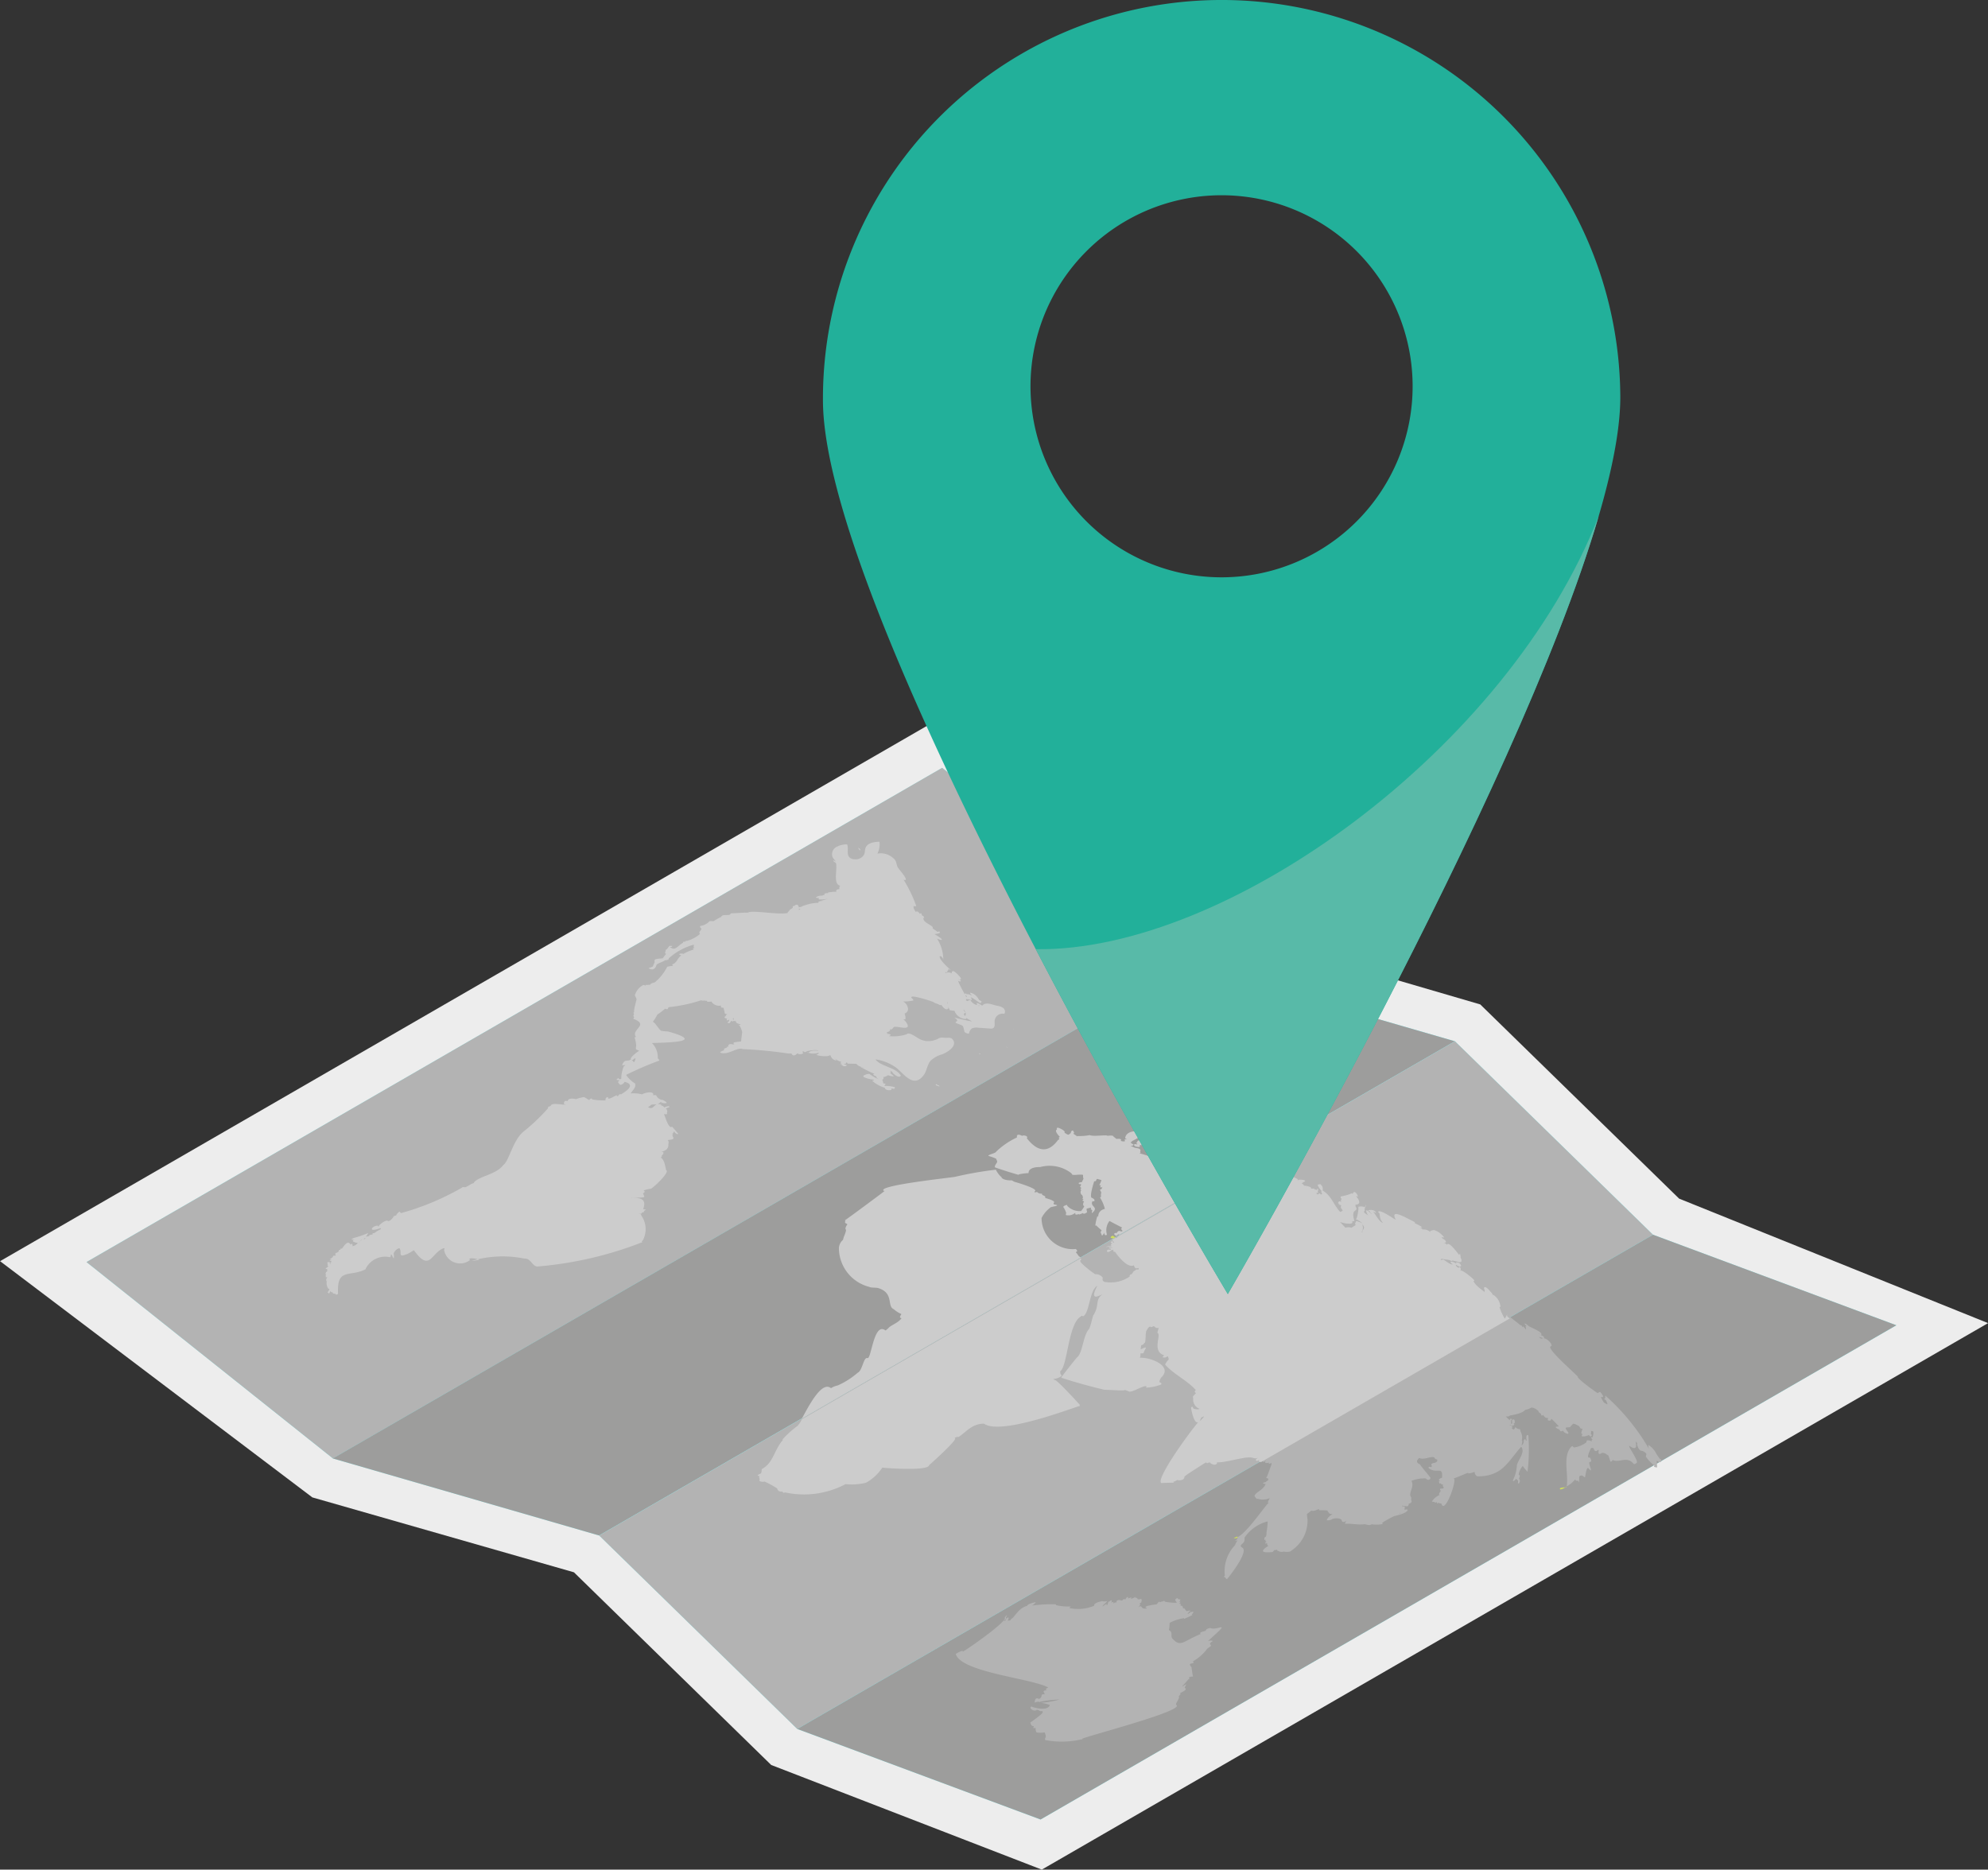 <svg xmlns="http://www.w3.org/2000/svg" width="87.214" height="82.035" viewBox="0 0 87.214 82.035">
  <rect x="0" y="0" width="87.214" height="82.035" fill="#333333" stroke="none"/>
  <g id="Group_1069" data-name="Group 1069" transform="translate(-1177.756 -1075.724)">
    <path id="Path_523" data-name="Path 523" d="M1211.589,1153.167l-8.655-8.455-11.475-3.286-13.7-10.365,41.358-23.89,11.693,9.15,11.885,3.474,8.725,8.522,13.553,5.462-41.513,23.979Z" fill="#ededed"/>
    <path id="Path_524" data-name="Path 524" d="M1250.274,1129.9l-8.689-8.488-11.681-3.38-10.812-8.618L1181.55,1131.1l10.812,8.618,11.68,3.38,8.69,8.489,10.674,3.973,37.543-21.686Z" fill="#82fdff"/>
    <path id="Path_525" data-name="Path 525" d="M1229.9,1118.032l-10.813-8.618L1181.55,1131.1l10.812,8.618Z" fill="#b3b3b3"/>
    <path id="Path_526" data-name="Path 526" d="M1229.9,1118.032l11.68,3.38-37.542,21.685-11.68-3.38Z" fill="#9d9d9c"/>
    <path id="Path_527" data-name="Path 527" d="M1241.584,1121.412l-37.542,21.686,8.689,8.488,37.542-21.686Z" fill="#b3b3b3"/>
    <path id="Path_528" data-name="Path 528" d="M1250.274,1129.9l-37.542,21.686,10.674,3.973,37.543-21.686Z" fill="#9d9d9c"/>
    <path id="Path_529" data-name="Path 529" d="M1217,1123.423a1.486,1.486,0,0,0-.423-.052l-.023-.017a.182.182,0,0,1,.06-.055c-.02-.029-.089-.03-.12-.054a.065.065,0,0,0-.006-.065.648.648,0,0,1-.025-.087.049.049,0,0,0,.041-.022.07.07,0,0,0,0-.086.47.47,0,0,0,.208-.085.736.736,0,0,0,.241.052c.03-.031-.139-.122-.148-.148l.022,0,.011-.018c0-.025-.031-.07-.026-.093.006.03.052.048.084.054.005.077.329.328.378.169-.218-.368-.9-.4-1.108-.709a2.034,2.034,0,0,1,.908.367c.329.253.754.92,1.2.331.141-.187.152-.449.3-.629a1.131,1.131,0,0,1,.513-.29c.219-.082.715-.375.446-.674-.077-.085-.234-.039-.332-.052-.278-.036-.248.055-.442.1a.831.831,0,0,1-.674-.055c-.1-.044-.445-.324-.553-.2a1.867,1.867,0,0,1-.78.08c.045-.014.071-.031.076-.065a.333.333,0,0,0-.16-.036c.023-.024,0-.065-.01-.077.081,0,.166-.051.14-.13a.212.212,0,0,0,.058.017c.038-.008.087-.076.111-.107.122-.045.507.094.6,0,.069-.071-.111-.3-.188-.34a.191.191,0,0,0,.086,0,.033.033,0,0,0,.017-.029.621.621,0,0,0-.041-.221.233.233,0,0,0,.152-.168.411.411,0,0,0-.214-.362,2.1,2.1,0,0,0,.442-.042c.015-.043-.065-.109-.093-.128l.017-.027c.037-.093.895.188.968.225.031.046.2.071.251.122a.109.109,0,0,0,.094,0c.013.041.19.274.293.163.04-.04-.031-.24-.031-.29a.048.048,0,0,1,.02.017.56.56,0,0,0,.075.317.036.036,0,0,0,0,.02,1.434,1.434,0,0,0,.213.031.548.548,0,0,0,.5.36.069.069,0,0,0,.018-.04c.087.047.173.1.254.149-.271-.05-.539-.111-.771-.173.029.024.126.094.122.141,0,.006-.074.061-.083.078.072.06.278.095.328.158.037.047.059.249.082.265a.294.294,0,0,0,.186.064.358.358,0,0,1,.128-.227.467.467,0,0,1,.263-.033l.542.037a.234.234,0,0,0,.121-.014c.106-.055.066-.211.073-.331a.35.35,0,0,1,.424-.3.19.19,0,0,0-.043-.252.557.557,0,0,0-.262-.1c-.215-.042-.5-.194-.664-.009-.039-.02-.19-.127-.232-.11-.024.01.01.066.016.073a.026.026,0,0,0-.025.01.448.448,0,0,1-.268-.2c-.02-.03-.116.009-.148.029a.312.312,0,0,0-.06-.039.077.077,0,0,0,.01-.043c.163-.024.319.142.21-.08.06-.009.333.218.412.248.015,0,.066-.048.057-.061a.355.355,0,0,0-.116-.081.559.559,0,0,0-.373-.315c-.05.03.06.1.057.138a.28.28,0,0,0-.229-.066.036.036,0,1,0-.072,0,4.93,4.93,0,0,1-.307-.6.207.207,0,0,0,.091.039c.016-.005.047-.025.036-.042a.1.1,0,0,0-.045-.027.332.332,0,0,1,.058-.049c-.008-.059-.27-.35-.359-.339a.16.16,0,0,0-.035.022.069.069,0,0,0,0,.09.277.277,0,0,0-.29-.023.146.146,0,0,1-.006-.052.177.177,0,0,0,.052.02.116.116,0,0,0,.052-.086.067.067,0,0,0,.028-.018c.018-.015-.012-.051-.02-.06.015.006.121.064.126.061s-.533-.448-.482-.606c.077-.023.144.095.155.145a1.736,1.736,0,0,0-.274-.918.242.242,0,0,1,.034.015c.034.01.136.053.167.037.058-.033-.264-.225-.318-.25a.835.835,0,0,0,.232-.047c.011-.009,0-.053,0-.064s-.1.009-.109.013c-.043-.064-.148-.1-.2-.162.064-.122-.46-.233-.4-.459a.071.071,0,0,0,.032,0,.137.137,0,0,0-.106-.1c0-.02-.007-.111-.052-.095a.075.075,0,0,1-.039.023c-.016-.031-.083-.115-.137-.107a.057.057,0,0,0-.027.034c-.023-.022-.163-.223-.088-.264.014,0,.092.009.1,0a5.968,5.968,0,0,0-.561-1.165.519.519,0,0,0,.069.025.11.11,0,0,0,.022-.015c.073-.069-.313-.476-.351-.563-.08-.186-.031-.259-.205-.4a.809.809,0,0,0-.68-.185.915.915,0,0,0,.091-.522c-.238.007-.529.049-.612.272-.033.089-.022.191-.058.279a.419.419,0,0,1-.415.219.337.337,0,0,1-.237-.09c-.131-.144-.019-.385-.1-.564a.953.953,0,0,0-.483.122.361.361,0,0,0-.154.435.871.871,0,0,0,.107.145c.186.249-.173,1.125.293,1.117-.025,0-.05,0-.074,0a.182.182,0,0,0-.022.148c-.052-.006-.147.014-.149.084,0,.012.02.023.031.028a1.566,1.566,0,0,0-.4.038c.01.021.022.018.051.027-.106-.012-.24,0-.181.071-.051,0-.082.027-.129.034a.459.459,0,0,0-.249.067c-.036.041.154.04.15.039a.047.047,0,0,0-.031.022c-.07.083.344.022.4.008,0,0-.365.113-.421.128,0,0,.023,0,.014,0a.057.057,0,0,0-.007.051,2.037,2.037,0,0,0-.746.165c-.005.007.005.017.01.019-.025-.009-.126-.005-.138.046-.007.024.056.042.076.048s-.055.028-.065.03c.021-.116-.023-.332-.215-.163-.1-.01-.019.033-.056.075a.3.3,0,0,1-.106.068c.021-.007-.115.136-.114.135a.046.046,0,0,0,0,.026c-.464.083-1.483-.131-1.73-.027a.062.062,0,0,1-.047.011c-.02-.015-.725.039-.7.024a.182.182,0,0,0-.046.055c-.056.045-.253.009-.331.044a.134.134,0,0,0-.066.072c-.007-.03-.368.21-.332.176-.028,0-.166-.011-.177.007a.68.68,0,0,1-.41.207c0,.012-.008.049,0,.056.116.091,0,.131-.037.231.01.021.019.042.028.064a1.431,1.431,0,0,1-.54.294c-.051.019-.074-.015-.108.047a.3.3,0,0,0-.078,0,.046.046,0,0,0-.01.04c-.276.164-.339.372-.584.189.018,0,.088,0,.1-.017v-.023c-.006-.008-.12-.023-.137.009a.289.289,0,0,1-.009.041.118.118,0,0,0-.031,0c-.009.068-.053.073-.1.117,0,0-.027.15-.04.13a.217.217,0,0,0,.054.05c0-.011-.149.191-.154.192s-.386.017-.345.078a.073.073,0,0,0,0,.081s-.086.2-.092.206c-.06.02-.121.041-.18.066.168.107.3.05.352-.151.062-.067.285-.129.373-.2.036.006.18-.006.161-.08a2.712,2.712,0,0,1,1.095-.6c.039.058-.056.1.044.135a.327.327,0,0,0-.078.029.057.057,0,0,0,.047.047,1.948,1.948,0,0,0-.46.191c-.027-.011-.152-.029-.184.011-.021.025.107.061.083.058a.838.838,0,0,0-.153.169.544.544,0,0,1-.152.184.4.4,0,0,0-.089.047c0,.016.028.035.036.056a1.517,1.517,0,0,0-.254.04,2.192,2.192,0,0,1-.515.66c-.046.056-.188.035-.238.13-.06.005-.119.007-.177.007a.044.044,0,0,0-.025.036.176.176,0,0,0-.095-.032.748.748,0,0,0-.371.452c.022.053.085.145.071.2.011-.038-.16.578-.09.535l-.019.009c-.046.023.006.079,0,.1-.068.071.018.078,0,.141a.052.052,0,0,0-.026.048c.693.258-.058.451.087.752,0,0,.032.038.018.045s-.036.01-.055.016a1.336,1.336,0,0,1,.073.358c-.007.049-.024.136,0,.174.043.017.084.034.124.052,0,0,0,.012-.011.019-.052.023-.45.317-.329.385a.057.057,0,0,0-.062,0l-.011.017a1.545,1.545,0,0,1-.167.022c-.07,0-.162.152-.158.2a1.4,1.4,0,0,0,.143-.013c-.015.023-.066.049-.076.064a1.4,1.4,0,0,0-.107.543c-.06.022-.106.022-.123-.033-.02,0-.092.059-.084.071a.139.139,0,0,0,.1.013.032.032,0,0,0,.023.033.072.072,0,0,1-.036.023c-.056.019.03.12.047.132.046.068.207-.052.217-.108.4.1.26.3-.149.546a.144.144,0,0,0-.086.007c-.019.013-.049.095-.095.071a.059.059,0,0,0-.021-.033c-.04,0-.329.2-.373.13a.165.165,0,0,0,0-.038c-.034-.051-.154.056-.1.131a3.337,3.337,0,0,1-.582-.04c-.007-.007-.032-.042-.048-.044-.037,0-.085.044-.1.072-.072-.048-.148-.094-.222-.136a1.926,1.926,0,0,0-.362.094c-.06-.023-.278-.051-.34.034a.113.113,0,0,1-.027.052.283.283,0,0,0-.117-.006c-.066.1-.056.163.072.152-.147.039-.577-.092-.683.034,0,0-.006.021,0,.026-.065.044-.152.022-.119.1a8.432,8.432,0,0,1-1.027.987c-.514.363-.683,1.338-.94,1.509-.317.426-1.051.481-1.289.766a.044.044,0,0,0,0,.026c-.139.027-.259.149-.371.179-.062.02-.107-.03-.168.031a11.418,11.418,0,0,1-2.663,1.11.449.449,0,0,0-.065-.066.41.41,0,0,0-.145.161c0,.013-.095.031-.1.036-.03.063-.16.233-.261.216-.058-.087-.408.159-.418.261a.208.208,0,0,1-.015-.057c-.246-.024-.508.335.108.105a.144.144,0,0,1,.015.047,1.552,1.552,0,0,0-.27.161c-.022.019-.087.007-.1.041a.038.038,0,0,0,.02.023c-.023.02-.155.025-.162.052a.032.032,0,0,0,.007.022,1.3,1.3,0,0,1-.154.031.5.5,0,0,0,.1-.16,4.308,4.308,0,0,1-.6.208c-.011,0-.144.056-.128.08.035,0,.073,0,.11,0l-.049.028c-.044.078.18.119.22.118a1.209,1.209,0,0,1-.125.108.373.373,0,0,0-.108.041c-.006-.023,0-.087-.022-.109a.238.238,0,0,0-.085.034l.007-.018c-.147-.219-.333.189-.378.194a.094.094,0,0,0-.06.01.069.069,0,0,0,.006.036.32.32,0,0,0-.079.024c-.009.01.007.025.012.028a.193.193,0,0,1-.13.091.022.022,0,0,0-.011.025l-.032.013a.06.06,0,0,0,.037.041.076.076,0,0,1-.044.046c-.073-.025-.074.018-.108.079a.05.05,0,0,0-.052.039c-.01.005-.057.024-.061.039a.2.2,0,0,0,.112.008.423.423,0,0,0-.125.05.188.188,0,0,0,.084.013.043.043,0,0,0-.005.051.146.146,0,0,0-.025.012c-.022.01-.03.014-.019.032s.021.01.036.01a.371.371,0,0,1-.056.029.38.38,0,0,0-.007-.081.112.112,0,0,0-.093.01c-.01.005-.027.012-.017.027a.073.073,0,0,0,.017.015.021.021,0,0,0,.014.03c-.032.046-.023.077.029.082a.094.094,0,0,0-.045.038l.018.007c-.015.009-.03.017-.044.027-.124.061-.005.072.019.065a.136.136,0,0,0-.015.059c.006.009.023.009.037.008-.018.012-.142.119-.073.1-.037.017-.039.025-.035.031a.068.068,0,0,0,.038.005c-.03.014-.043.026-.036.035a.084.084,0,0,0,.034.009c-.041.034-.047.057.006.057-.012.009-.049.039-.044.046a.3.3,0,0,0,.087.009.246.246,0,0,0-.057.152.152.152,0,0,0,.06,0c-.016.011-.058.043-.052.052l.028.013c0,.01-.02.048-.014.053.01.143.058.246.132.257-.026.039-.045.076-.07.113-.011,0-.017.009-.016.022a.107.107,0,0,0,.063.047c.026,0,.045-.089.06-.109.006.046.043.067.106.062a.051.051,0,0,1-.016.019.123.123,0,0,0,.122.042c.018.051.065.053.122.009-.055-1.158.475-.724,1.2-1.075a.952.952,0,0,1,1.092-.531.726.726,0,0,0,.033-.132c.051,0,.15.374.123.013-.055-.082.165-.3.253-.274.118.176-.1.428.31.257-.018.029.377-.2.31-.185.714,1.01.757.115,1.319-.08a.028.028,0,0,1,.029.013.08.08,0,0,1-.018.058.713.713,0,0,0,1.131.457.017.017,0,0,0,0-.022.055.055,0,0,1-.021-.033c.066-.07.378.008.435.035a1.791,1.791,0,0,1-.327.048,4.84,4.84,0,0,1,2.3-.1c.293-.018.339.327.564.35a16.315,16.315,0,0,0,4.623-1.07.045.045,0,0,1-.03-.036.63.63,0,0,0,.05-.055,1.031,1.031,0,0,0-.079-1.085c.01-.049-.034-.066-.1-.066.007-.025.125.031.135-.059.057.007.091-.012.091-.062.023-.02.049-.036.085-.063a1.163,1.163,0,0,0-.121-.019c.153-.435-.082-.516-.54-.5.051-.018.582.016.589-.047a.52.52,0,0,0-.06-.144.114.114,0,0,1,.044-.029c.017-.013.044-.038.033-.059-.005,0-.042-.037-.036-.049a1.487,1.487,0,0,1,.307-.07c.09-.028.78-.666.691-.8a.234.234,0,0,0-.023-.021c-.039-.162-.072-.46-.244-.553.018-.006.043-.015.05-.028s.005-.039.008-.058a.216.216,0,0,0,.068-.088c.014-.073-.027-.066-.1-.072.2-.04.319-.139.319-.3-.012-.066.048-.134-.03-.208.017-.021.175-.019.229-.051s-.018-.143-.031-.153a.148.148,0,0,0,.036-.048.078.078,0,0,0-.063-.02.434.434,0,0,0,.066-.035.329.329,0,0,1,.042-.078.056.056,0,0,1,.035.06.838.838,0,0,1,.1.059l.02,0c.012-.007.025-.016.015-.031-.081-.1-.169-.2-.259-.3a.312.312,0,0,0-.04.021c-.137.014-.3-.567-.309-.56a.053.053,0,0,0,.019-.017.15.15,0,0,0,.1.01.028.028,0,0,0,0-.048.149.149,0,0,0-.041-.195.311.311,0,0,1,.14-.057c.081-.07-.123-.06-.2.006a.37.37,0,0,0-.19-.11c.009,0,.068-.033.063-.04a.74.74,0,0,1-.17,0,.45.45,0,0,0,.123-.085.085.085,0,0,1,.032.006c-.005.047.47.1.07-.1a.341.341,0,0,1-.292-.206.286.286,0,0,0-.146,0,.06.06,0,0,0,.007-.078c-.072-.107-.367-.027-.488.035a1.53,1.53,0,0,0-.486-.039c-.014-.045.26-.261.183-.414a.058.058,0,0,0,.031-.007,1.252,1.252,0,0,1-.422-.392,14.055,14.055,0,0,1,1.443-.623.089.089,0,0,0,.014-.04.122.122,0,0,1-.067-.1.867.867,0,0,0-.257-.636c1.089-.027,2.215-.085.705-.507a2.438,2.438,0,0,1-.292-.028c-.105-.051-.226-.312-.371-.4a1.894,1.894,0,0,0,.2-.318,2.589,2.589,0,0,0,.326-.246c.049-.018.08.051.138-.013a.094.094,0,0,1,.034-.062,6.773,6.773,0,0,0,1.417-.3.286.286,0,0,0,.156.008.132.132,0,0,0,.1.008c-.016.094.187.024.2.045a.4.4,0,0,0,.428.167c-.046.078,0,.1.1.1.022.083.041.168.057.254.013.019.082.02.11.026-.032.016-.086.057-.06.082-.018,0-.074.046-.061.065a.1.1,0,0,0,.095.042.036.036,0,0,1,.015.015.1.1,0,0,0-.02.066.079.079,0,0,0,.039,0,.022.022,0,0,1,.021,0,.208.208,0,0,0,.051-.037.138.138,0,0,1-.032.109.4.4,0,0,0-.049.013c.066.076.124.048.164-.066a.13.13,0,0,0,.1.025c.009-.013.011-.023.005-.03.027.021.085.014.118.036a.092.092,0,0,0-.008.027c.053.071.121.078.217.1a.2.2,0,0,1-.137.02c.088-.042.186.265.189.308.023-.041-.054.4-.037.422-.132.016-.464.03-.3.12-.052.041-.264-.083-.272.1a.207.207,0,0,1,.03.017.123.123,0,0,0-.1.009.094.094,0,0,0,.03.018,1.166,1.166,0,0,0-.139.053.118.118,0,0,0,0,.062c0,.019-.2.066-.168.112.317.127.691-.216.955-.168a.1.1,0,0,0,.025.012,19.754,19.754,0,0,1,2.044.2l.017-.015a.41.41,0,0,1,.082.022l.018-.007c0,.117.178.089.229-.016a.24.24,0,0,0,.266,0c.02-.02-.034-.049-.036-.049s.022-.04.039-.042a.1.1,0,0,0,.157,0c.1-.021.45-.09.514-.014-.072-.02-.367-.039-.436.08-.2-.108.044.126.464,0a.13.13,0,0,0-.046.066.1.1,0,0,0-.07.025c.03.045.512.1.556.027l.059,0a.3.3,0,0,0,.265.225c-.036-.042-.079-.088-.12-.129a.68.68,0,0,0,.319.185l0,.022a.183.183,0,0,1-.04.017.207.207,0,0,0,.09.073c-.015.013-.1-.022-.111-.027s.126.084.154.1c.012.017.114.009.137-.009.059-.046-.068-.056-.114-.063a.234.234,0,0,1,.089-.027.047.047,0,0,0,.005-.028.023.023,0,0,1,.021-.025c.03-.01.044.018.045.038s.345.009.393.022a.45.45,0,0,0,.325.146c-.058.027-.073-.031-.129-.006a6.2,6.2,0,0,0,.6.3.118.118,0,0,0-.063.028c.042.063.236.106.314.138-.045,0-.134-.061-.162-.051-.059.027.1.118.095.117a1.888,1.888,0,0,1-.379-.212c-.038-.056-.228.012-.279.052-.116.086.384.184.447.178a.3.3,0,0,0-.01.032.165.165,0,0,0-.064.019,1.548,1.548,0,0,0,.555.308c.02.107.179.121.286.09.016-.014-.005-.049-.012-.058a.294.294,0,0,1,.118.017.088.088,0,0,0,.055-.06Zm1.822-.131a1.514,1.514,0,0,0,.146.072c-.023.031-.011.04.026.046-.029-.019-.169-.052-.187-.08a.152.152,0,0,0,.007-.042Zm1.916-1.314a.07.07,0,0,1-.033-.037.364.364,0,0,0,.058.007.037.037,0,0,0,0,.034Zm1.194-.294a.116.116,0,0,1-.03-.028.06.06,0,0,1,.049.041l-.019-.013c-.019-.013.009.007,0,0m.3-.823,0,.018-.007.008-.005,0a.09.09,0,0,0,.008-.023Zm-1.524-1.021.021,0a.043.043,0,0,1-.023.023.051.051,0,0,1-.046-.017.144.144,0,0,0,.048,0m-.668.179c.065.1.121.145.058.281-.023-.036-.087-.062-.031-.122l.05-.029c-.026-.03-.1-.1-.085-.144l.008.014m.066-.626.007-.007c.031.025.051.029.064.067l-.012.009a.133.133,0,0,1-.061-.069Zm-.3-.7c.018-.007.039.011.045.022a.017.017,0,0,0-.019,0l-.03-.023Zm-5.4-5.12c-.031-.031-.089-.049-.1-.1a.128.128,0,0,1,.128.118.116.116,0,0,1-.03-.022c-.017-.016.015.013,0,0m1.1-.535a.205.205,0,0,1-.1-.121c.056.034.1.066.1.123Zm-1.465,1.953c.033,0,.068,0,.1,0a.692.692,0,0,1-.1,0m-20.5,15.222-.042.018a.083.083,0,0,0,.027-.029h0l.018.009Zm.1-.1a.478.478,0,0,1-.1.066c.01-.019.135-.1.1-.066m.13-.037a.172.172,0,0,1-.066.021.44.44,0,0,1,.05-.046h.037a.053.053,0,0,1-.021.025h0m12.433-5.783c.038-.036.086-.047.122-.1a1.074,1.074,0,0,1,.237-.006c-.165.073-.153.218-.368.122,0,0-.005-.009.009-.021s-.014.012,0,0m-.663-2.08a.188.188,0,0,0,.056-.049l.044.013c-.081.261-.07.118-.177.057a.079.079,0,0,0,.077-.021c.028-.018-.025.017,0,0m8.209-6.938a.628.628,0,0,1,.123.005l-.136,0Zm-3.828,5.2a.157.157,0,0,1-.01-.069h.042a.539.539,0,0,1-.024.082Z" fill="#ccc"/>
    <path id="Path_530" data-name="Path 530" d="M1225.248,1152.005c.665-.231,4.527-1.247,4.109-1.475l-.005-.008c-.037-.056.169-.272.119-.363-.02-.011.106-.094.067-.127l-.022-.01c.228-.114.328-.178.208-.244.01-.018.08-.143.067-.15a.587.587,0,0,0-.153.1.074.074,0,0,1,0-.036c0,.007.247-.27.251-.282l.025,0,.022-.026a.08.08,0,0,0-.031-.051.342.342,0,0,1,.2-.047c-.033.027-.062-.414-.09-.429s-.095-.115-.028-.134a.753.753,0,0,0,.119-.031l.015-.025c0-.021-.026-.035-.044-.039a2.1,2.1,0,0,0,.595-.5l-.005,0a.485.485,0,0,1,.134-.125c.208-.117-.078-.1.1-.235a.253.253,0,0,0,.054-.033l-.011-.019a.37.37,0,0,0-.2.019c1.125-1.014.408-.417.1-.586a.055.055,0,0,0,.025.007c-.055,0-.2.036-.216.109,0,.037-.326.059-.224.155h0c-.777.319-.871.6-1.24.2-.079-.1,0-.231-.077-.316-.023-.027-.056-.033-.076-.066a1.416,1.416,0,0,0,.03-.29l.014-.023a1.891,1.891,0,0,1,.621-.2.088.088,0,0,0,0,.032,3.933,3.933,0,0,0,.365-.171l-.025-.012c.005-.015.086-.119.075-.125a.232.232,0,0,0-.225.09l-.048-.007c.027-.015.083-.06.054-.084h0l0-.005c.022-.006.081-.022.086-.034l-.006-.012a.387.387,0,0,0-.143.015c0,.057-.15-.143-.115-.123a.154.154,0,0,0-.066.012c.005-.08-.025-.128-.107-.126a.555.555,0,0,1,.012-.079.178.178,0,0,0-.061,0c-.01-.014.06-.082.047-.089a.226.226,0,0,0-.063,0,.127.127,0,0,0,.058-.109c-.059.01-.1,0-.12-.049-.029-.016-.119.052-.1.083a.249.249,0,0,0,.064.1c.038.042-.469,0-.529-.037a.073.073,0,0,0-.014-.028.127.127,0,0,0-.092.037l-.006-.008c-.02-.011-.083.028-.1.041a.022.022,0,0,0-.007-.027c-.052-.029-.112.1-.153.113a1.789,1.789,0,0,0-.287.046.457.457,0,0,0-.184.058c-.014.025.057.062.073.069a.478.478,0,0,1-.181,0c-.087-.048-.06-.147-.222-.052a.369.369,0,0,0,.1-.115.047.047,0,0,1-.01-.065.313.313,0,0,1,.05-.023c.074-.266-.064-.1-.157-.153-.009-.008-.013-.042-.021-.047a.525.525,0,0,0-.08-.015.033.033,0,0,1,0-.029h0v-.009c-.053.054-.166.075-.2.1.073-.126-.034-.044-.132-.025a.11.11,0,0,0,.018-.047l-.011-.017c-.04-.022-.107.089-.117.113-.014-.021-.034-.025-.068-.019a.146.146,0,0,0-.063.055c-.062.017-.143-.065-.247.021a.085.085,0,0,0,0,.063.206.206,0,0,0-.146.047l-.006-.011a.11.11,0,0,0,.014-.052.37.37,0,0,0-.1.026c.047-.09.025-.151-.083-.042h-.028c-.032.016-.031.131-.088.167a.32.32,0,0,0-.005-.069c-.009-.005-.156.1-.187.119.038-.094.191-.175.215-.244v0a.359.359,0,0,1-.21.007c-.028,0-.4.068-.36.2a1.813,1.813,0,0,1-1.089.1l0-.012a.347.347,0,0,0,.059-.055,2.423,2.423,0,0,1-.639-.058c-.005-.013-.01-.025-.014-.038a6.466,6.466,0,0,0-1.048.056.415.415,0,0,0,.167-.151c-.057.008-.36.076-.377.16-.326.1-.427.3-.621.518l-.1.081a.058.058,0,0,1-.028.043l-.106.013c.127-.236-.083-.126-.091-.018v.008a.2.2,0,0,1-.069.019v0c-.011-.02.079-.085.095-.095a.085.085,0,0,1-.011-.055c.11-.2-.011-.049-.061.007.2.11-1.667,1.418-1.827,1.489l0,0,0-.021c-.059-.032-.229.075-.308.118l0,.022c.251.789,3.323,1.06,4.042,1.451v.013l-.1.056a.076.076,0,0,0,.06.059.663.663,0,0,0-.12.012c-.091.048.033.119.009.158-.193,0-.093.064-.165.152-.1.119-.11,0-.2.036a.059.059,0,0,0-.034.035c-.028.047-.053.127-.015.148a.223.223,0,0,1,.2-.026l.017-.005,0-.006a5.229,5.229,0,0,1,.832-.1l.005.005c-.96.255-1.041.028-.413.233v.017c-.1.261-.671.115-.808.051-.129.071.125.256.242.145a.275.275,0,0,1,.134.056.563.563,0,0,0,.123,0,.03.03,0,0,0,0,.04c.038.054-.432.385-.494.429a.168.168,0,0,0-.051.038c.04.112.059.157.157.156,0,.011-.032.077-.021.082a.226.226,0,0,0,.1-.008.354.354,0,0,0,.037.2,1.134,1.134,0,0,0,.358,0,.5.5,0,0,1,.051.2.15.15,0,0,0-.028.135,3.9,3.9,0,0,0,1.632-.039h0" fill="#b3b3b3"/>
    <path id="Path_531" data-name="Path 531" d="M1232.377,1126.7a.087.087,0,0,0-.007.032l.076-.044a.3.3,0,0,1-.052,0Z" fill="#d1df5b"/>
    <path id="Path_532" data-name="Path 532" d="M1221.5,1126.717c-.016.042-.146.186-.083.233.345.119.7.231,1.026.324-.051-.037.455-.09.425-.072a.037.037,0,0,0,.013-.027c.005-.211.335-.25.507-.243a1.56,1.56,0,0,1,1.359.263.192.192,0,0,1,.044.065c.064.048.361-.023.474.015.015.011-.009.122.028.16,0,0-.073.149-.076.161-.033,0-.159.018-.139.051a.066.066,0,0,0,.05.038.174.174,0,0,0,.058-.023l0,.012-.007,0s-.007.08-.01.088a.13.13,0,0,0-.036.034c.006,0,.07.061.071.061a.181.181,0,0,0-.043.019.055.055,0,0,0,.032.067.154.154,0,0,0,.053.231l-.007,0a.337.337,0,0,0,.034.085.119.119,0,0,0-.028.061.119.119,0,0,1,.046.052.17.17,0,0,0-.053.02c-.009.013.068.046.077.059a.155.155,0,0,1-.044.054c.014-.016,0,.1,0,.1a.2.2,0,0,0,.046.034c.026.019-.122.211-.133.223a.746.746,0,0,1-.611-.232.1.1,0,0,0,0-.034c-.039-.006-.232.057-.148.119a1.012,1.012,0,0,1,.1.214l.008.018a.279.279,0,0,0-.019.089.454.454,0,0,0,.416-.1.089.089,0,0,0,.017.08c.015.011.123-.019.142-.02l.011.018a1.547,1.547,0,0,0,.165-.064l.018.024c.031.023.165-.037.164-.076a.437.437,0,0,1-.023-.137,1.447,1.447,0,0,1,.191-.05l.008.008a.115.115,0,0,0-.01.054c.027.025.028.049.066.056a.361.361,0,0,0-.025.129c.35-.289-.1-.267.029-.529a.251.251,0,0,0,.067.005l.017-.016c.031-.064-.071-.124-.12-.138-.1-.072.091-.662.112-.725.117.015.071-.09.13-.1h.019l.168.049a.825.825,0,0,1-.095.218.082.082,0,0,0,.077-.006c-.028.032-.053.116.014.112a.113.113,0,0,0,.044-.034h0l-.027.093c-.014.008-.075.037-.081.052.018.021.078.11.056.141s0,.151-.011.165a.158.158,0,0,0-.039.024,1.724,1.724,0,0,1,.213.5.475.475,0,0,0-.114.038.319.319,0,0,0-.177.287l-.01.011h-.01a.226.226,0,0,0-.017-.025,2.37,2.37,0,0,0-.092.418l.008.008a.038.038,0,0,1,.034-.011,2.854,2.854,0,0,0,.235.21c-.009.012-.057.091-.04.109s.048.123.06.121c.042-.01.079-.094.091-.133,0,.047.026.148.1.112a.032.032,0,0,0,.017-.041.658.658,0,0,1,.118-.576c.156.086.358.191.556.29-.037.036-.057.058-.034.081s.1.1-.025.086c-.074-.047-.142-.007-.189.083a.076.076,0,0,0-.067-.012l-.026.019c-.035.057.071.121.116.1a.087.087,0,0,1,.107-.056c-.021.017-.039.032-.055.047l5.435-3.14c-.072-.11-.046-.227.083-.366.089-.088-.1-.182-.1-.216a.376.376,0,0,0,0-.134,3.351,3.351,0,0,1,.446.469l.457-.264a1.661,1.661,0,0,0-.5-.519l0,0c.014-.01.04-.026.018-.049a.151.151,0,0,0-.061-.045c.129-.1.018-.122-.126-.162.005-.06-.143-.138-.184-.167.019.006.224.082.249.056.054-.062-.073-.1-.082-.136-.025-.131-.11-.178-.243-.146.045-.019.1,0,.14-.012l.011-.013c.008-.044-.089-.1-.109-.108s-.15.025-.2.015c.119-.093.038-.108-.073-.1.022,0,.043-.009.064-.007s.031-.02.033-.033c0-.031-.1-.044-.113-.044a.14.14,0,0,1-.027-.058.943.943,0,0,0-.178.039.163.163,0,0,1,.029-.016.021.021,0,0,0,0-.034.335.335,0,0,0-.077-.028.162.162,0,0,0,.051-.021l0-.012a2.346,2.346,0,0,0-.238-.125c-.023.015.033.078.046.083l-.021.049a.346.346,0,0,0-.183-.122.066.066,0,0,0,0-.037c-.027-.019-.14.026-.19.024a.859.859,0,0,0,.1-.064c.064-.083-.291-.076-.319-.068a.14.14,0,0,1-.1.063s.062-.091.043-.1c-.077-.052-.147-.046-.183.044a.142.142,0,0,0-.05,0,.2.2,0,0,0,.028-.063.016.016,0,0,1-.013-.009.157.157,0,0,0-.083.005c.015-.008.078-.042.081-.061,0-.049-.148-.026-.163-.037.021-.091-.135-.067-.18.01-.076-.024-.151-.059-.23-.08l-.052.043c-.01.037.309.094.353.116-.123.112-.5.088-.644.1a.052.052,0,0,0-.008-.03c-.045-.034-.217.134-.287.082l0-.005a.042.042,0,0,0,.014-.021l0,0a.126.126,0,0,0-.062.017.089.089,0,0,0-.082-.053l-.012.014a.076.076,0,0,0,.027.034.1.1,0,0,1-.04.021c-.087,0-.183-.011-.269-.018a.021.021,0,0,0,0-.015c-.049-.036-.1.053-.154-.015.018-.076-.046-.057-.109-.033-.014-.01-.005-.056,0-.07a.108.108,0,0,0-.112.071l.006.012c-.023.006-.045.014-.068.021a.777.777,0,0,1-.034-.083c-.022-.016-.08.028-.093.042a.124.124,0,0,0-.158-.049.078.078,0,0,0,0-.031c-.05,0-.1-.013-.146-.021a1.334,1.334,0,0,0-.255.124.22.22,0,0,0-.075.1.191.191,0,0,0-.082.04c-.011.014-.013.021.005.034l0,0a.111.111,0,0,0-.092.063l.005.017c-.108.031-.022.051.016.061,0,.016.005.032.008.047a.129.129,0,0,0-.184.051l0,.015a.776.776,0,0,1,.091.188.03.03,0,0,0,0,.034,1.19,1.19,0,0,0,.569.1.056.056,0,0,0,.006.029.267.267,0,0,0,.131-.035c-.022.03-.018.036-.016.039s.021.024.027.036a.236.236,0,0,0-.061.095.4.4,0,0,0-.079.08,1.283,1.283,0,0,0-.1.364c0,.014-.087.041-.092.037a.1.1,0,0,0-.139-.017c-.01,0-.041-.016-.042-.029a.109.109,0,0,0,.023-.009l0-.006a.137.137,0,0,0-.176.011.075.075,0,0,0-.014.044c-.058.028-.042.054.01.078a.031.031,0,0,1-.024.023c-.1-.041-.172.012-.086.076.032.013.178.059.216.02.017-.015-.009-.055-.018-.066a.491.491,0,0,0,.152-.015c.012.066.076.188.157.183s.1-.079.188-.045a.017.017,0,0,0,.008-.015c.1.057.12.134.233.113a.161.161,0,0,1-.01.038.681.681,0,0,0,.284-.1l0-.017a.266.266,0,0,0-.109,0c.165-.15.4-.283.6-.142a.053.053,0,0,0,.012.024c.029.022.276-.079.255-.157a.114.114,0,0,1-.011-.058l.032-.028c.009-.056-.266-.146,0-.26a.08.08,0,0,0,.033.024.06.06,0,0,0,.062-.031v-.015a.172.172,0,0,1,.085-.025.032.032,0,0,0,.008-.03,1.46,1.46,0,0,0,.86-.057.7.7,0,0,1,.537.211c-.026.041-.028.094-.056.134,0-.023-.013-.116-.064-.086a.21.21,0,0,1-.034.038,2.106,2.106,0,0,0-.25-.005.016.016,0,0,1-.008.019c-.114-.026-.456-.085-.572.005-.008.044-.049.19-.1.21-.022.013-.122.042-.125.076l.006.012c-.023.025-.047.052-.068.079.057.077.04.033.1.072a.306.306,0,0,0-.051.008c-.1.16.84.432.844.566,0,.019-.006.049-.009.063a.39.39,0,0,0,.09.107c-.175-.074-.853-.544-.992-.413,0-.018,0-.034-.013-.041a.353.353,0,0,0-.313.027.1.1,0,0,0-.033.042.541.541,0,0,1,.2.042.207.207,0,0,0,.1-.039,1.037,1.037,0,0,0,.045.153.092.092,0,0,0,.044,0,2,2,0,0,1-.218.166c-.207-.084-.05-.228-.323-.3a.8.8,0,0,1-.587.224c-.041-.03-.238.12-.259-.029-.128-.215-.416-.282-.717-.367l0-.021a.037.037,0,0,1,.018.008l.022-.01-.021-.04c.062-.161-.106-.155-.242-.186-.056-.024-.118-.055-.176-.087.03,0,.061,0,.092,0l.038-.054a.249.249,0,0,1-.132-.095c.028-.008.058-.024.057-.048a4.4,4.4,0,0,0,.6-.365c-.189-.1-.836-.161-.894.221-.005.025.06.034.074.034a.142.142,0,0,1-.089.025c-.02.016.01.067,0,.085s-.153.007-.178-.019c.074-.127-.182-.072-.2-.085a.5.5,0,0,0-.123-.093l.006-.007c.005-.064-.23-.04-.262-.032l-.008.007.005-.01c-.071-.052-.611.046-.78-.028a2.552,2.552,0,0,1-.543.04l-.005.015h0c-.009-.005-.179-.123-.179-.124a.2.2,0,0,0,.035-.013l.006-.023c-.007-.034-.039-.063-.048-.1a.1.1,0,0,0-.094.11.472.472,0,0,1-.106.077c-.04.006-.152-.075-.173-.091l0-.014.005-.009c.038-.052-.265-.212-.321-.192a.027.027,0,0,0-.017.019c-.008.024-.012.045.006.061-.136.038.07.273.126.323-.019.007-.056.03-.05.054a.044.044,0,0,1,.019.053.151.151,0,0,0-.082.066c-.432.563-.9.454-1.343-.121a.1.1,0,0,0,.022-.02c.016-.09-.186-.117-.227-.077-.038-.03-.2-.1-.226,0,0,.023,0,.046,0,.069a3.385,3.385,0,0,0-.908.62c-.025.075-.316.117-.344.182l0,.007a2.331,2.331,0,0,1,.336.12c.011.029.06.115.048.142" fill="#ccc"/>
    <path id="Path_533" data-name="Path 533" d="M1225.166,1130.9c-.029-.028-.082-.048-.1-.081a1.029,1.029,0,0,0-.112-.148.259.259,0,0,1,.066-.053.534.534,0,0,0-.065-.092,1.363,1.363,0,0,1-1.505-1.359,1.306,1.306,0,0,1,.381-.455c-.008-.034.28-.057.3-.1l-.007-.016c-.047-.009-.093-.019-.139-.03l-.009-.016a.107.107,0,0,1,.026-.07c.027-.081-.375-.188-.4-.194a.027.027,0,0,0,.013-.024c0-.089-.124-.064-.156-.149a.035.035,0,0,0,.022-.019.241.241,0,0,1-.219-.061c-.02-.014-.1.009-.12.016,0-.019.007-.039.012-.059l.016-.01c.082-.125-.927-.407-.927-.407a.848.848,0,0,0-.093-.052l0-.008c-.139.012-.386-.011-.464-.13l.04-.018c-.037.073-.278-.271-.279-.318a15.691,15.691,0,0,0-1.775.309c-.044.026-3.316.362-3.162.6a.083.083,0,0,0,.012.021.088.088,0,0,0,.07-.018c-.153.127-1.768,1.321-1.776,1.312.005.008.025.008.034.007-.064.146.025.1.082.168-.042.048-.126.191-.06.24-.012.153-.108.288-.13.436a.509.509,0,0,0-.182.421,1.766,1.766,0,0,0,1.335,1.647c.06.044.3.025.38.05.716.211.379.8.69.927a1.163,1.163,0,0,0,.326.209c.031.023-.142.166.017.187-.156.22-.472.3-.583.44a1.027,1.027,0,0,1-.122.1l-.009-.008c-.491-.362-.608,1.187-.765,1.218a.435.435,0,0,0-.063,0c-.138.054-.193.561-.38.641a3.5,3.5,0,0,1-.881.561.844.844,0,0,0-.293.119c-.408-.336-.976.782-1.278,1.334Z" fill="#ccc"/>
    <path id="Path_534" data-name="Path 534" d="M1226.566,1130.051a.09.09,0,0,0-.008.04l.146-.084-.014,0,.006-.007a.072.072,0,0,0-.054,0c-.016-.018-.033-.035-.05-.052a.118.118,0,0,0-.113.068c0,.013.028.032.037.037a.144.144,0,0,0,.074-.024l-.011.029Z" fill="#d1df5b"/>
    <path id="Path_535" data-name="Path 535" d="M1250.595,1139.758c-.013-.01-.163-.221-.163-.225a.975.975,0,0,0-.362-.409.43.43,0,0,0,.026.171,9.375,9.375,0,0,0-1.914-2.335c0,.023,0,.123-.021.134a.076.076,0,0,0-.03.02l.005.011a.138.138,0,0,0,.061.016c.012.02.1.183.07.2-.006,0-.164-.074-.163-.1a1.614,1.614,0,0,1-.12-.226.2.2,0,0,0,.08.011l.026-.04a1.381,1.381,0,0,0-.124-.181c-.027-.02-.1.037-.123.045-.042-.019-.915-.639-.872-.724-.079-.11-1.229-1.1-1.213-1.307.019-.013.041-.026.062-.038.043-.084-.2-.347-.345-.334l.021-.027c.008-.053-.065-.086-.137-.112a.033.033,0,0,0,.012-.009c.1-.145-.633-.387-.56-.409a.313.313,0,0,1-.055-.034l-.008.006.006-.008c-.16-.119-.134-.034-.025.06l0,0a.2.2,0,0,0-.062.011c.033-.041.035.159.039.146a.7.7,0,0,0-.143-.153.09.09,0,0,0-.019.061.5.5,0,0,0-.037-.1.369.369,0,0,1-.074-.022l0,0c-.014-.032-.269-.214-.425-.343l-10.9,6.295c.022,0,.041.013.062.008a.083.083,0,0,0,0,.049c.036.027.1-.053.122-.068-.09.136.01.134.151.1-.025.023-.037.039-.021.051l.009,0a.207.207,0,0,0,.117-.044c-.02.026,0,.05-.012.075s-.172.486-.184.5c-.024.061-.1.12.03.1a.047.047,0,0,0,.032.065l-.005.006c-.008.008-.127.1-.139.108a.694.694,0,0,0-.1.028l-.005.019a.206.206,0,0,0,.114.029c-.082.257-.43.351-.487.52-.007.02.077.12.091.13a.042.042,0,0,0,.042,0,.76.76,0,0,0,.538-.028c.012-.02-.106.181-.078.2a.058.058,0,0,0,.032,0c-.154.121-.958,1.328-1.37,1.514a.417.417,0,0,0,0,.05c.014.019-.1.109-.117.12l.116-.034a1.284,1.284,0,0,0-.111.218,1.648,1.648,0,0,0-.446,1.32c0,.046-.1.065.023.089a.1.1,0,0,0,.073.079c.12-.135.938-1.184.686-1.371-.221-.129.063-.159.081-.332a.414.414,0,0,0,0-.117h0a1.751,1.751,0,0,1,1.011-.713s.006.008.005.023a3.076,3.076,0,0,1-.047.442c-.012.069.013.136-.043.214a.1.1,0,0,0-.024,0,.213.213,0,0,0-.033.129.085.085,0,0,0,.086-.031.126.126,0,0,0-.038.067c0,.031.037.045.061.047a.2.2,0,0,0-.07.049c-.028.054.066.022.09.008-.016.056,0,.119.063.115-.437.272-.243.317.149.282.037,0,.077-.058.095-.088a.31.31,0,0,0,.13-.02.128.128,0,0,0,0,.043.238.238,0,0,0,.045.013.272.272,0,0,0,.241.029c.052.016.288.038.339-.043a1.574,1.574,0,0,0,.705-1.375,1.264,1.264,0,0,1-.023-.239c.086-.032.119-.1.193-.138.142.035.194-.032.341-.067a.066.066,0,0,0,.008.052,2.826,2.826,0,0,1,.355.009c0,.031.063.09.076.124a.3.3,0,0,0,.115.036.034.034,0,0,1,.035,0,.594.594,0,0,0-.248.233c-.044.083.192,0,.169.028.073-.1.44-.113.482.011.013.1.1.085.213.02a.368.368,0,0,0-.076.117l.007.014.011,0c.3-.018.534.054.811.021.137-.005.207.079.354,0a1.43,1.43,0,0,0,.477-.01.111.111,0,0,0-.031-.051,4.336,4.336,0,0,1,.528-.294c.075-.024.562-.114.6-.279a.1.1,0,0,0-.124.007c-.036-.027.017-.125-.018-.151a.872.872,0,0,1-.116-.021v-.018c-.006,0,.239.031.243.031a.115.115,0,0,0,.056-.123c.057,0,.137-.028.125-.109-.009-.051-.03-.074-.006-.132a.7.7,0,0,0-.051-.107c-.012-.245.172-.376.056-.648a1.5,1.5,0,0,1,.631-.107c.038.07.18.1.2-.022,0-.039-.588-.7-.431-.585-.18-.058-.212-.162-.059-.293.177.12.539-.107.666-.013a.117.117,0,0,0,.11.08c.061.093-.075.154-.146.158-.02-.007-.125.037-.1.09a.093.093,0,0,1,.023.049c-.028.077-.095.006-.131.03-.021.011-.012.049-.005.06.367.271.623-.129.582.419a.194.194,0,0,0-.141.088c-.006.014.042.045.052.05a.093.093,0,0,0-.049.02c.007.03.014.062.02.093a.123.123,0,0,0,.067-.013l-.006.007a.115.115,0,0,0,.116.055.091.091,0,0,0-.029.05c.025.068.1.086-.022.127-.018-.006-.09-.01-.1.025a.3.3,0,0,0,.039.081c-.021.019-.093.109-.074.148a.07.07,0,0,1,.017.022.781.781,0,0,0-.328.275c-.012.037.107.028.1.029.036.056.068.022.127.009a.056.056,0,0,0-.008.055.336.336,0,0,0,.1-.032.055.055,0,0,0,0,.036h.088c.145.552.758-1.177.518-1.094.143-.025.614-.253.665-.25a.046.046,0,0,0,0,.028.892.892,0,0,0,.278-.072.219.219,0,0,0,.116.2c1.084,0,1.3-.585,1.924-1.3.209.235-.173.627-.189.838a1.585,1.585,0,0,1-.164.616h0a.068.068,0,0,0,0,.059.222.222,0,0,0,.125-.108c.03.024.053.044.081.069s0,.107.012.128a.044.044,0,0,0,.023.017.163.163,0,0,0,.035-.2l-.023-.006c.007-.014.056-.142.038-.155a.336.336,0,0,1-.047-.035.759.759,0,0,1,.179-.381,1.7,1.7,0,0,0,.21.254,7.983,7.983,0,0,0,.035-1.6.1.1,0,0,0-.046-.009c-.072.025-.034.2-.021.244a.445.445,0,0,1-.048-.014.368.368,0,0,1-.012-.047c-.026-.019-.077.044-.075.054a.242.242,0,0,1-.092.221c0-.036.047-.2.024-.213l-.02-.009a.484.484,0,0,0-.049-.384l-.029-.111a.225.225,0,0,1-.191-.087.115.115,0,0,0-.043.063c-.037.092-.121-.01-.131-.036a.045.045,0,0,0,.038-.029.113.113,0,0,0-.119-.07.033.033,0,0,1,.018-.032.109.109,0,0,0,.171,0c.009-.008.021-.02,0-.033a.061.061,0,0,0-.033-.014.1.1,0,0,0,.066-.051c0-.028-.005-.112-.03-.131a.1.1,0,0,0-.067,0l-.02.021c-.024.075.025.1-.016.167l-.031-.006a.121.121,0,0,1,.009-.091c-.009-.012-.018-.025-.028-.036.015-.011.062-.05.052-.064-.034-.066-.1-.016-.083.045-.055-.048-.127-.115-.185-.173a.525.525,0,0,0,.143-.006l.039-.036c.171-.027.557-.091.669-.249h0a.553.553,0,0,0,.252-.091c.108-.033.276.086.339.152l-.006.009c-.011.028.084.087.107.1,0,.057.036.121.1.054.055.091.107.145.211.133l.007.008c-.005.013-.028.083-.017.091.033.017.1.03.128,0a.109.109,0,0,0,.021-.049.025.025,0,0,1,.026,0,4.3,4.3,0,0,1,.314.324c-.248.005-.122.072.019.136a.239.239,0,0,0,.054.073c.022.016.081-.014.1-.029a.3.3,0,0,0,.229.142c.079-.061-.186-.222-.074-.278.015-.006.156,0,.173-.028a.6.6,0,0,1,.123-.132c.051-.022.2.074.243.09.092.068.03.132.164.122v0c.011.021-.065.162-.043.221l.052.022c-.069.081-.048.113.064.092l.006.008a1.034,1.034,0,0,0,.211-.066c.01.032.04.069.078.065l.019-.008c.013-.014.034-.044.02-.063a.206.206,0,0,1-.039-.054.136.136,0,0,0,.008-.113.174.174,0,0,1,.1.022.515.515,0,0,1-.025.231c.025.054-.141-.028-.038.085l.037.029a.063.063,0,0,0-.042.033.077.077,0,0,1-.005.052c-.031-.019-.184-.073-.22-.026a.313.313,0,0,1-.007.068,1.141,1.141,0,0,1-.556.228c-.012-.014-.049-.063-.072-.059l-.013.006c-.43.4-.13,1.246-.226,1.76a1.29,1.29,0,0,0,.367-.3.071.071,0,0,1,.037.043.251.251,0,0,0,.11.005.1.1,0,0,0,.035.075c0-.007-.01-.275.028-.285.112-.038.142.011.208.06l.017,0c.027-.063.051-.355.114-.4a.031.031,0,0,1,.033,0c.28.317-.034-.226.055-.271a.236.236,0,0,0,.037,0c.078-.028,0-.167-.024-.191a.116.116,0,0,1-.072-.011c-.041-.062.091-.354.129-.407.151-.035.089.065.174.128a.092.092,0,0,0,.092-.017.054.054,0,0,1,.013-.02l.056-.008c0,.042-.048.189.044.174.035,0,.074-.039.112-.046a.251.251,0,0,1,.179.065h0a.591.591,0,0,1,.087.053c.03.084.06.172.088.266.025.017.09-.044.091-.054l0-.024c.306.162.624-.2.937.185.027.02.1-.036.125-.053.094-.066-.356-.689-.33-.741l0-.011c.225.162.357.158.285-.161a.08.08,0,0,1,.034-.005.138.138,0,0,0,.006.04.064.064,0,0,0,.05-.005c-.012.014-.037.048-.029.064.009.079.091.305.213.29.026,0,.236.1.191.179a.16.16,0,0,0-.014.084,1.892,1.892,0,0,0,.373.39.043.043,0,0,0-.016.045.245.245,0,0,0,.131.029,1.64,1.64,0,0,0-.021-.28c.094.007.061.069.178.05.021-.045.032-.119-.009-.149m-11.459,2.4a.073.073,0,0,1,.049-.025h.02a.121.121,0,0,1-.069.025m6.1-7.893,0,0a.336.336,0,0,1,.074.033.385.385,0,0,1-.076-.031m.193.206c-.056.044-.134-.014-.152-.06a1.483,1.483,0,0,0,.166.051Z" fill="#b3b3b3"/>
    <path id="Path_536" data-name="Path 536" d="M1246.471,1140.99c0-.009,0-.02,0-.028l-.051.028h.048" fill="#d1df5b"/>
    <path id="Path_537" data-name="Path 537" d="M1231.881,1143.2a.162.162,0,0,0,.163-.005.358.358,0,0,1,0-.057.526.526,0,0,1-.166.062" fill="#d1df5b"/>
    <path id="Path_538" data-name="Path 538" d="M1246.193,1141.032c-.028.08.089.039.231-.041a.539.539,0,0,0-.217.026Z" fill="#d1df5b"/>
    <path id="Path_539" data-name="Path 539" d="M1243.883,1133.4c-.025.015-.08.146-.112.185a2.3,2.3,0,0,1-.219-.472c-.005-.008-.009-.018-.014-.028.019-.007.054-.033.042-.055a.7.7,0,0,0-.324-.5l-.01.016a.119.119,0,0,1-.027-.07c-.056-.041-.247-.317-.338-.271-.051.023.013.133.011.157a.094.094,0,0,0-.006.055c-.148-.125-.4-.288-.489-.482a.05.05,0,0,0,.037-.025c.012-.042-.525-.481-.6-.435l-.009.016c0-.015.016-.076.019-.067-.006-.028-.017-.088-.042-.106l-.02,0a.045.045,0,0,0-.028.035c-.053-.01-.135-.079-.135-.14.048.02.165.118.227.069l.01-.02a.2.2,0,0,0-.217-.145.052.052,0,0,0,.015.054c-.05-.022-.205-.123-.252-.082a.021.021,0,0,0-.005.027.17.17,0,0,0,.1.082c-.1.046-.339-.176-.429-.208a.917.917,0,0,1-.1.021c-.018-.032.026-.066.074-.048.095.027.231.025.323.059.029.015.058.045.1.018l.009-.009c.078.016.158.035.236.054a.153.153,0,0,0,.152,0c.029-.083,0-.114-.033-.182h0c.016-.008-.016-.156-.019-.159l-.006,0a.048.048,0,0,0-.033.05c-.049-.061-.408-.565-.517-.48l-.025.025a.266.266,0,0,0-.135-.088.311.311,0,0,0,.086-.007l.01-.019c.008-.108-.165-.132-.193-.22.069.019.09.022.1.012a.012.012,0,0,0,0-.018.9.9,0,0,0-.415-.3.348.348,0,0,0-.181.045c-.011.013.008.046.016.056a.417.417,0,0,0-.357-.128.125.125,0,0,0-.1-.077l0-.008c.02,0,.064,0,.07-.011.026-.028-.273-.167-.293-.172a.1.1,0,0,1-.014-.059l0,.006,0-.006c-.394-.187-1.117-.633-.832-.1-.148-.076-.648-.441-.768-.363l-.007.023.058.062c.029.153.012.268.147.4l0,.005c-.125.008-.338-.382-.426-.492a1.5,1.5,0,0,0,.135.067c-.043-.116-.177-.158-.353-.123a.366.366,0,0,0,.1.071.047.047,0,0,0-.025.019.35.35,0,0,1,.088.074c-.073-.019-.171-.188-.254-.147a.438.438,0,0,0,.1.212c-.075-.051-.173-.086-.2-.174a.044.044,0,0,0,.031-.011.078.078,0,0,0,0-.078c.06-.164.123-.338.014-.095a.412.412,0,0,0-.305-.012c.07-.085-.028.585-.1.534a.786.786,0,0,1,.295.183,1.134,1.134,0,0,0-.258-.1c-.025.006-.071.134-.054.153a.128.128,0,0,0,.042.027c-.023-.017-.194.115-.216.116a.331.331,0,0,0-.253,0c-.078-.087-.164-.177-.248-.261.047.037.622.171.546-.012l-.009-.016a.3.3,0,0,0,.1-.01l.005-.018c-.04-.086-.1-.334.01-.42l0,0c.17-.119.013-.135.037-.275.3-.019.117-.277.013-.383.062.024.074.026.085.022l.008-.005c-.009-.049-.119-.258-.2-.169a.411.411,0,0,0-.032.06l-.018-.008-.009-.022a1.951,1.951,0,0,1-.492.141c-.033.026.02.1.038.112a.1.1,0,0,0-.012.138.219.219,0,0,0-.095-.036.054.054,0,0,0-.03.026c-.038.061.007.082.043.1l-.067.018a.368.368,0,0,1,.133.031.067.067,0,0,1-.011.059c-.017.035.058.133.08.154a.02.02,0,0,1,0,.013.15.15,0,0,1-.111.06c-.289-.308-.382-.714-.768-.935a.245.245,0,0,0-.076-.256v0c.013-.05-.162.017-.128-.013-.047.044.117.246.153.279a.164.164,0,0,0,.036.14.126.126,0,0,1-.061.021c-.045-.05-.085-.065-.115,0a.026.026,0,0,0-.019,0c-.04-.008-.065-.029-.058-.067a.077.077,0,0,0,.078-.02.514.514,0,0,1-.028-.049c.033-.043.038-.089,0-.12l-.007,0a.2.2,0,0,0-.024.082c-.007-.011-.015-.023-.024-.035s-.044,0-.066,0c-.033-.085-.116-.017-.166-.055.038-.077-.269-.12-.319-.12l0-.011c0-.031-.067-.068-.09-.078a.317.317,0,0,0,.06-.062c.274-.1-.179-.13-.212-.1l-.006.011,0,.009-.024-.009a.02.02,0,0,1,.006-.02c.006-.007.013-.017,0-.027a1.529,1.529,0,0,0-.589-.185.4.4,0,0,0-.107.076c-.076.032-.181-.079-.213-.13a.74.74,0,0,0-.029-.16.5.5,0,0,1,.24.079.446.446,0,0,0-.231-.406.065.065,0,0,0-.071.013c-.036.043.065.079.045.107a.286.286,0,0,1-.153.1.043.043,0,0,0-.04-.02,1.281,1.281,0,0,0,.071.185.335.335,0,0,0-.145.074.1.1,0,0,0-.046-.051c.015-.037.019-.063.006-.079-.024-.036-.068-.064-.095-.1a1.352,1.352,0,0,0-.477-.062c-.028.019.031.165-.024.189-.178-.076-.177-.284-.289-.367a.381.381,0,0,1-.1,0l-.076.044a.165.165,0,0,0,.1.176.531.531,0,0,0-.012.062.547.547,0,0,1-.2-.174l-5.436,3.139a.448.448,0,0,0-.061.07c-.007.013-.04.006-.059,0l-.146.084c0,.021.006.036.033.037a.145.145,0,0,0,.053.064.4.4,0,0,1-.039.032.3.3,0,0,1-.026-.071l-.027,0a.078.078,0,0,0-.058.043.026.026,0,0,0,.011.031l.048.016c-.02.018-.04.037-.059.057a.089.089,0,0,0,.04.05.751.751,0,0,0-.249.051c.045.01.192-.028.218-.009a.3.3,0,0,0,.066.045c-.016.013-.02.015-.027.011l-.007-.015c-.027-.02-.093-.009-.125,0a.035.035,0,0,0,.007.032.173.173,0,0,1,.1.027.112.112,0,0,0-.037.041.211.211,0,0,0-.113-.008.134.134,0,0,0-.046.051v.02c.07.09.182-.055.239-.064l.061.01h0c-.01.017-.025.041-.013.057a.17.17,0,0,0,.073.02c0,.005.521.765.828.587a.274.274,0,0,0,.064.13c.019.015.1,0,.135-.011a.3.3,0,0,1,.012.046l-.018.025s-.124-.021-.126.029v.011c-.122.033-.1.1-.17.165a.087.087,0,0,0-.088.075l.006.025a1.45,1.45,0,0,1-1.063.241.122.122,0,0,1-.118-.174v-.009a.367.367,0,0,0-.333-.159c-.053-.023-.728-.522-.653-.6.05-.048.04-.077.016-.1l-12.235,7.067a.983.983,0,0,1-.19.291,4.192,4.192,0,0,0-.651.586.133.133,0,0,1,0,.045c-.383.441-.4.982-.9,1.254-.039.02,0,.169-.071.208-.007,0-.156.067-.121.093a.276.276,0,0,0,.071,0,.028.028,0,0,1-.01.031c-.009.007.032.107.021.147-.063.079.157.1.223.077a4.685,4.685,0,0,1,.548.3.168.168,0,0,0,.212.134c.113.084,0,.054.151.045a3.9,3.9,0,0,0,2.639-.368,2.664,2.664,0,0,0,.885-.056,2.031,2.031,0,0,0,.725-.668c.152.023,2.024.16,2.053-.107.137-.117,1.2-1.074,1.141-1.174a.113.113,0,0,1-.013-.025.283.283,0,0,1,.169-.039c.308-.2.576-.579,1.108-.585.671.495,3.449-.526,4.166-.767,0,0,.012.008.028,0a.09.09,0,0,0,0-.077c.032.043-.764-.848-1.04-1.052a.811.811,0,0,1-.126-.062c.061.015.487-.1.346-.2-.013-.021-.047-.127-.008-.157l0,0c.287-.223.338-1.965.829-2.346a.932.932,0,0,1,.1-.073c.015.008.056.026.073.017.272-.18.263-1.146.606-1.327-.2.381-.242.62.223.365-.349.292-.1.455-.4.933-.047.1-.125.558-.211.625-.236.29-.256,1-.485,1.2-.058.045-.714.891-.711.894a.062.062,0,0,1,.035.024c.58.188,1.229.369,1.861.518.058-.006.853.05.877.018s.2.068.232.065c.21-.013.577-.269.743-.242l0,0a.131.131,0,0,0-.022.064,1.937,1.937,0,0,0,.661-.139.033.033,0,0,0,.008-.038c-.005-.03-.05-.052-.077-.059-.032-.024.044-.179.069-.205.527-.495-.434-.891-.938-.87a.285.285,0,0,0,.025-.182c.036-.028.123.019.145-.044.052-.172.243-.319-.123-.145l-.01-.006c.01-.029.014-.161.025-.166.06-.032.1-.025.129-.1a.072.072,0,0,0,.038-.026c.035-.156.017-.326.049-.484l-.011.015c-.005.015.127-.28.21-.218l0,.006c.045.034.12-.055.157-.027a.172.172,0,0,0,.193.066l-.059.217.015.005c.164.121-.264.792.284.986-.01.009-.075.073-.063.082a.2.2,0,0,0,.208-.044.029.029,0,0,0,.017.006c.008.027.052.107.038.13s-.179.2-.145.242c.384.428.951.675,1.33,1.1-.015.026-.032.051-.049.076a.678.678,0,0,1,.057.075.984.984,0,0,0-.126.131.228.228,0,0,0,.008.1.431.431,0,0,0,.272.444c-.039.049-.214.012-.255-.008s-.011-.1-.084-.071a.034.034,0,0,0-.025.031c0,.054.125.758.319.629-.389.443-1.876,2.5-1.63,2.678.11-.005.552-.022.559-.011a.116.116,0,0,0-.043-.036.6.6,0,0,0,.185-.088c.071.03.277.025.313-.1a.074.074,0,0,0,0-.041c0-.037.832-.557.946-.63.072.076.106-.014.183.009.052.077.246.149.309.024a.052.052,0,0,0-.017-.037c.418.027,1.268-.284,1.563-.2.107.024.128.051.242,0a.393.393,0,0,0-.093.094c.025.07.084.05.153-.009a.122.122,0,0,0-.011.086.227.227,0,0,0,.1.014l10.9-6.294c-.081-.066-.137-.119-.118-.129m-13.42,4.594a.225.225,0,0,0-.062.017l-.027.03a.376.376,0,0,0,.067-.1c.012-.022.018-.049.029-.072a.246.246,0,0,0,.1-.045l.006,0c.035.026-.153.174-.115.163m7.08-8.222a.31.31,0,0,1-.034-.03.353.353,0,0,0,.02-.338l.013.013c.152.147.005.211-.005.308a.085.085,0,0,0,.006.047" fill="#ccc"/>
    <path id="Path_540" data-name="Path 540" d="M1233.3,1126.758c.008-.011.04-.13.045-.125a.267.267,0,0,1-.1-.165,1.8,1.8,0,0,0-.1-.181l-.456.263c.223.241.469.439.611.208" fill="#d1df5b"/>
    <path id="Path_541" data-name="Path 541" d="M1231.229,1075.724a17.49,17.49,0,0,0-17.37,17.61c.066,9.659,17.761,39.169,17.761,39.169s17.286-29.75,17.219-39.409a17.489,17.489,0,0,0-17.61-17.37m.175,25.331a8.382,8.382,0,1,1,8.324-8.439,8.383,8.383,0,0,1-8.324,8.439" fill="#22b09a"/>
    <path id="Path_542" data-name="Path 542" d="M1223.195,1117.372c4.283,8.225,8.425,15.132,8.425,15.132s12.674-21.813,16.275-34.147c-3.974,10.229-16.3,19.146-24.7,19.015" fill="#58baa8"/>
  </g>
</svg>
